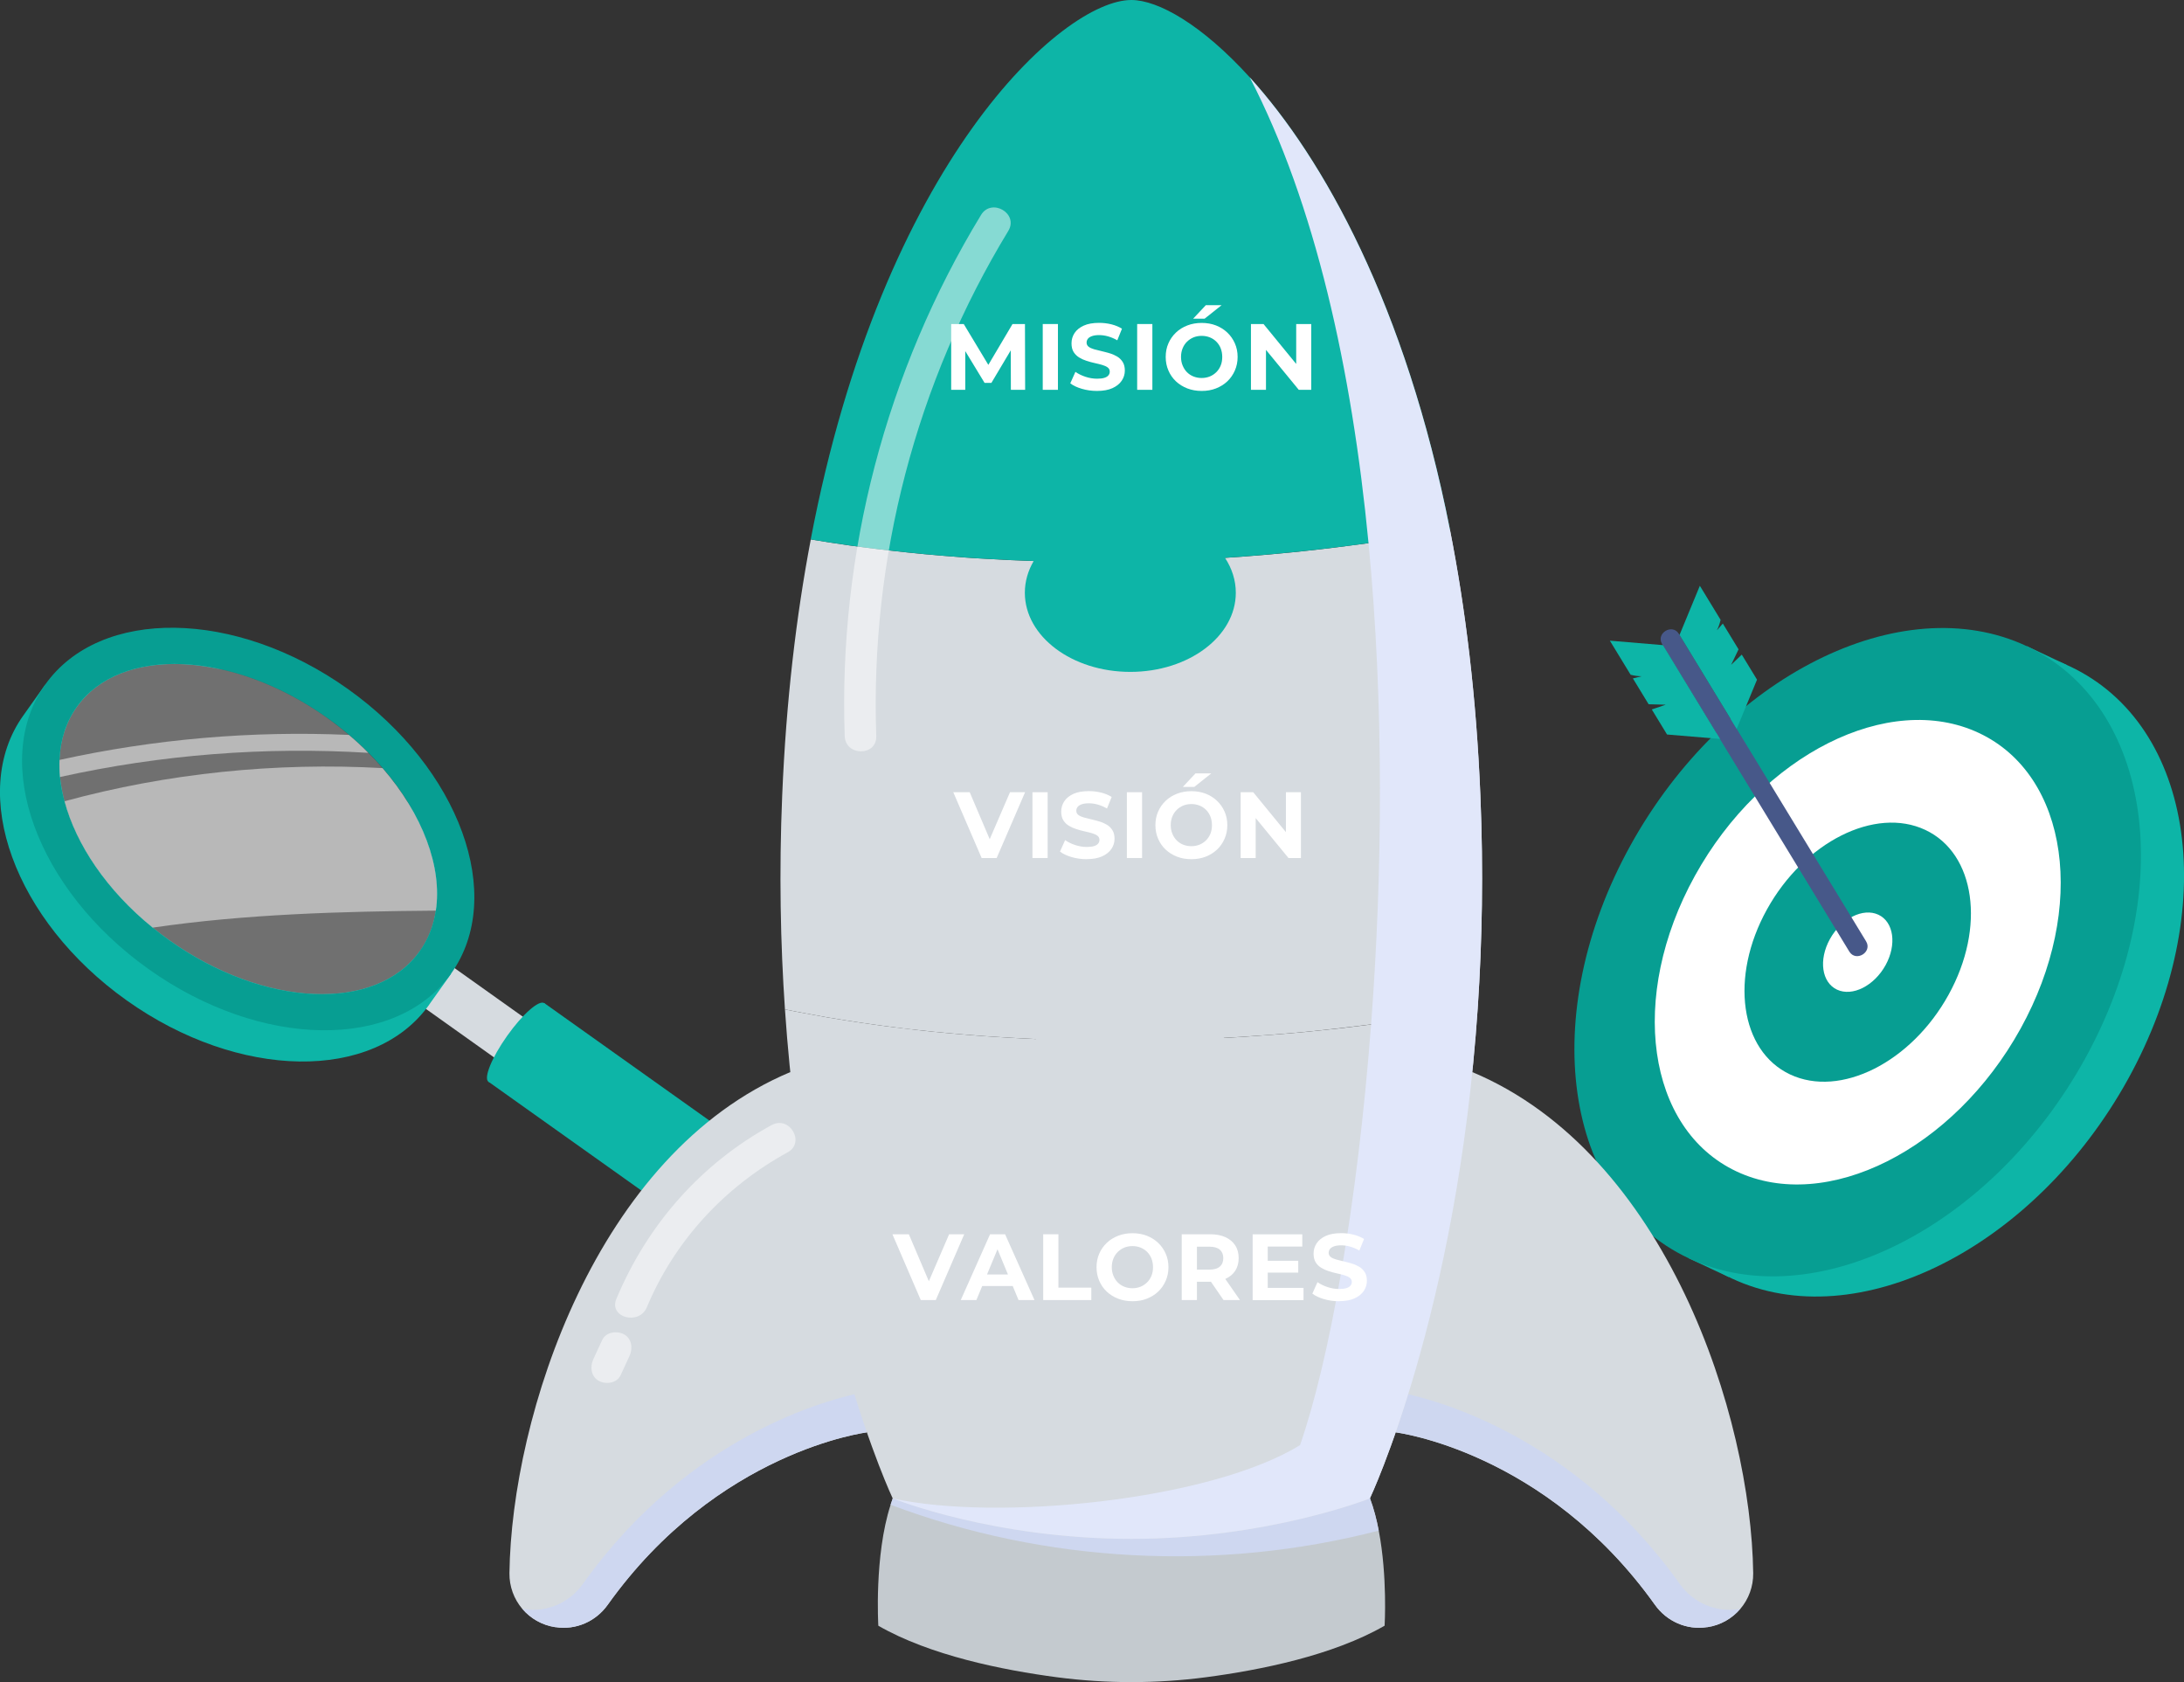 <svg width="474" height="365" viewBox="0 0 474 365" fill="none" xmlns="http://www.w3.org/2000/svg">
<rect x="0" y="0" width="474" height="365" fill="#333333" stroke="none"/>
<g clip-path="url(#clip0_106_2130)">
<path d="M461.85 234.165C441.571 270.832 403.071 290.188 375.826 277.399C348.594 264.609 342.947 224.512 363.212 187.831C383.49 151.164 421.991 131.808 449.236 144.597C476.468 157.387 482.115 197.484 461.85 234.165Z" fill="#0DB5A7"/>
<path d="M366.486 273.017L375.191 277.107L448.601 144.318L439.896 140.216L366.486 273.017Z" fill="#0DB5A7"/>
<path d="M452.497 229.783C432.219 266.45 393.718 285.807 366.473 273.017C339.241 260.227 333.594 220.13 353.86 183.45C374.138 146.782 412.639 127.426 439.884 140.216C467.116 153.005 472.763 193.102 452.497 229.783Z" fill="#079E92"/>
<path d="M438.526 223.216C423.996 249.495 396.409 263.364 376.892 254.194C357.375 245.024 353.327 216.294 367.857 190.029C382.386 163.751 409.974 149.881 429.491 159.051C449.008 168.221 453.056 196.951 438.526 223.216Z" fill="white"/>
<path d="M422.892 215.875C414.796 230.532 399.403 238.267 388.516 233.149C377.628 228.03 375.369 212.014 383.478 197.357C391.574 182.7 406.967 174.965 417.854 180.084C428.742 185.202 431.001 201.218 422.892 215.875Z" fill="#079E92"/>
<path d="M409.225 209.448C406.738 213.931 402.03 216.307 398.693 214.744C395.355 213.182 394.67 208.267 397.145 203.783C399.619 199.3 404.34 196.925 407.677 198.487C411.014 200.049 411.7 204.965 409.225 209.448Z" fill="white"/>
<path d="M405 204.254C400.419 196.723 395.825 189.204 391.244 181.672C383.947 169.695 376.651 157.705 369.354 145.728C367.692 142.998 366.042 140.28 364.38 137.549C362.946 135.199 359.304 137.422 360.738 139.772C365.319 147.303 369.912 154.822 374.493 162.354C381.79 174.331 389.087 186.321 396.383 198.298C398.046 201.028 399.695 203.746 401.358 206.477C402.792 208.827 406.433 206.604 405 204.254Z" fill="#475889"/>
<path d="M360.903 139.987L349.393 139.021L353.898 146.413C354.672 146.617 355.471 146.731 356.284 146.744C355.649 146.896 355.015 147.048 354.393 147.214L357.806 152.815C359.05 152.853 360.294 152.891 361.524 152.916C360.509 153.259 359.507 153.602 358.492 153.945L361.804 159.381L373.313 160.346L360.915 139.974L360.903 139.987Z" fill="#0DB5A7"/>
<path d="M364.507 137.79L368.923 127.108L373.427 134.5C373.25 135.288 372.983 136.05 372.628 136.774C373.06 136.278 373.478 135.796 373.91 135.301L377.323 140.902C376.79 142.019 376.245 143.137 375.712 144.267C376.486 143.531 377.247 142.781 378.021 142.045L381.333 147.481L376.917 158.162L364.519 137.79H364.507Z" fill="#0DB5A7"/>
<path d="M96.071 208.233L89.806 217.053L113.925 234.214L120.19 225.395L96.071 208.233Z" fill="#D6DBE0"/>
<path d="M91.087 206.39C81.633 219.701 57.294 218.659 36.737 204.028C16.18 189.396 7.195 166.738 16.649 153.427C22.74 144.854 34.973 142.238 48.399 145.362C33.463 141.031 19.098 142.644 9.873 150.176L9.809 148.563L5.013 155.32C-6.916 172.11 3.147 199.76 27.486 217.072C51.825 234.383 81.214 234.815 93.143 218.012C93.181 217.961 93.206 217.91 93.232 217.872L97.927 211.267C97.927 211.267 97.356 211.433 96.417 211.687C100.452 200.497 97.242 186.412 88.27 173.749C95.63 185.421 97.178 197.843 91.087 206.416V206.39Z" fill="#0DB5A7"/>
<path d="M9.809 148.55C-2.119 165.341 7.931 192.991 32.27 210.302C56.609 227.614 85.999 228.033 97.927 211.229C109.855 194.439 99.805 166.789 75.466 149.477C51.127 132.166 21.738 131.747 9.809 148.55ZM91.1 206.378C81.646 219.701 57.307 218.647 36.75 204.015C16.192 189.397 7.195 166.738 16.662 153.415C26.116 140.091 50.455 141.146 71.012 155.777C91.569 170.396 100.566 193.054 91.1 206.378Z" fill="#079E92"/>
<path opacity="0.3" d="M70.999 155.79C72.649 156.959 74.235 158.203 75.733 159.474C77.217 160.731 78.626 162.026 79.933 163.36C81.024 164.427 82.065 165.557 83.029 166.688C91.722 176.734 96.011 188.165 94.577 197.602C94.095 200.802 92.94 203.787 91.087 206.391C81.633 219.701 57.294 218.66 36.737 204.028C35.493 203.139 34.3 202.225 33.133 201.285C23.197 193.233 16.509 183.275 13.997 173.864C13.515 172.086 13.172 170.32 13.02 168.593C12.906 167.348 12.867 166.103 12.918 164.884C13.071 160.667 14.289 156.743 16.649 153.415C26.116 140.092 50.442 141.146 70.999 155.778V155.79Z" fill="white"/>
<g style="mix-blend-mode:soft-light" opacity="0.5">
<path d="M83.042 166.687C91.734 176.734 96.023 188.165 94.589 197.601C74.032 197.767 53.36 198.338 33.146 201.285C23.21 193.232 16.522 183.275 14.009 173.863C36.369 167.767 59.858 165.379 83.042 166.675V166.687Z" fill="white"/>
<path d="M75.733 159.473C77.217 160.73 78.626 162.026 79.933 163.359C57.535 161.988 34.973 163.741 13.02 168.605C12.906 167.36 12.867 166.116 12.918 164.896C33.514 160.362 54.668 158.533 75.733 159.473Z" fill="white"/>
</g>
<path d="M118.116 217.681C119.22 218.469 117.406 222.927 114.068 227.639C110.731 232.351 107.114 235.526 106.01 234.739C104.906 233.951 106.721 229.493 110.058 224.781C113.396 220.069 117.012 216.894 118.116 217.681Z" fill="#0DB5A7"/>
<path d="M118.128 217.664L106.013 234.726L156.977 270.976L169.091 253.914L118.128 217.664Z" fill="#0DB5A7"/>
<path d="M169.078 253.942C170.182 254.73 168.367 259.188 165.03 263.9C161.693 268.612 158.076 271.787 156.972 270.999C155.868 270.212 157.683 265.754 161.02 261.042C164.357 256.33 167.974 253.155 169.078 253.942Z" fill="#22272B"/>
<path d="M171.527 232.631C129.309 250.349 111.023 307.363 110.566 341.364C110.49 347.219 114.728 352.223 120.502 353.087H120.604C124.982 353.76 129.321 351.842 131.885 348.235C155.729 314.806 188.138 310.818 188.138 310.818C185.385 252.724 171.515 232.631 171.515 232.631H171.527Z" fill="#D6DBE0"/>
<g style="mix-blend-mode:multiply">
<path d="M126.492 343.714C123.598 347.765 118.738 349.912 113.827 349.175H113.713C113.599 349.137 113.485 349.112 113.358 349.086C115.134 351.169 117.634 352.643 120.515 353.074H120.616C124.994 353.748 129.334 351.83 131.897 348.223C155.741 314.794 188.151 310.806 188.151 310.806C188.011 307.783 187.834 304.887 187.631 302.067C179.725 303.604 149.549 311.377 126.492 343.714Z" fill="#CED7F0"/>
</g>
<path d="M319.541 232.631C361.759 250.349 380.045 307.363 380.502 341.364C380.578 347.219 376.34 352.223 370.566 353.087H370.465C366.087 353.76 361.747 351.842 359.183 348.235C335.339 314.806 302.93 310.818 302.93 310.818C305.683 252.724 319.553 232.631 319.553 232.631H319.541Z" fill="#D6DBE0"/>
<g style="mix-blend-mode:multiply">
<path d="M364.576 343.714C367.47 347.765 372.33 349.912 377.241 349.175H377.355C377.469 349.137 377.583 349.112 377.71 349.086C375.934 351.169 373.434 352.643 370.553 353.074H370.452C366.074 353.748 361.734 351.83 359.171 348.223C335.327 314.794 302.917 310.806 302.917 310.806C303.057 307.783 303.234 304.887 303.437 302.067C311.343 303.604 341.519 311.377 364.576 343.714Z" fill="#CED7F0"/>
</g>
<g style="mix-blend-mode:soft-light" opacity="0.5">
<path d="M167.492 244.113C152.138 252.496 140.514 265.73 133.775 281.835C132.075 285.899 138.699 287.677 140.387 283.664C146.414 269.248 157.277 257.512 170.956 250.044C174.827 247.923 171.375 242.005 167.492 244.126V244.113Z" fill="white"/>
</g>
<g style="mix-blend-mode:soft-light" opacity="0.5">
<path d="M130.704 290.751C130.057 292.148 129.41 293.545 128.763 294.955C128.014 296.581 128.255 298.727 129.994 299.655C131.504 300.455 133.877 300.163 134.689 298.423C135.336 297.026 135.983 295.628 136.631 294.219C137.379 292.593 137.138 290.446 135.4 289.519C133.89 288.719 131.517 289.011 130.704 290.751Z" fill="white"/>
</g>
<path d="M300.493 352.769C289.276 359.234 273.502 362.396 261.739 363.946C251.003 365.356 240.116 365.356 229.367 363.946C217.617 362.396 201.843 359.221 190.626 352.769C190.626 352.769 189.699 337.591 193.29 326.529C193.443 326.059 193.595 325.602 193.76 325.157H297.346C298.159 327.342 298.78 329.717 299.237 332.143C301.153 342.113 300.506 352.782 300.506 352.782L300.493 352.769Z" fill="#C4CACF"/>
<g style="mix-blend-mode:multiply">
<path d="M299.225 332.13C264.442 341.135 226.906 339.192 193.278 326.516C193.43 326.046 193.582 325.589 193.747 325.145H297.334C298.146 327.329 298.768 329.704 299.225 332.13Z" fill="#CED7F0"/>
</g>
<path d="M320.734 218.507C316.267 285.123 297.308 325.144 297.308 325.144C297.308 325.144 275.215 333.92 245.534 333.92C215.853 333.92 194.445 325.411 193.773 325.144C193.773 325.144 193.764 325.144 193.747 325.144C193.747 325.144 174.89 285.327 170.36 219.028C171.769 219.32 173.19 219.599 174.611 219.853C174.675 219.879 174.738 219.879 174.814 219.891C176.032 220.133 177.263 220.348 178.482 220.564C178.85 220.628 179.218 220.691 179.586 220.768C180.372 220.895 181.159 221.034 181.959 221.149C182.517 221.25 183.088 221.339 183.646 221.428C184.776 221.606 185.93 221.784 187.072 221.949C187.745 222.05 188.43 222.152 189.103 222.241C189.928 222.368 190.765 222.482 191.603 222.584C192.516 222.711 193.417 222.825 194.331 222.939C195.905 223.143 197.478 223.321 199.064 223.498C201.399 223.765 203.76 224.006 206.12 224.21C207.122 224.311 208.137 224.4 209.165 224.476C210.917 224.629 212.693 224.768 214.457 224.883C215.256 224.946 216.069 224.997 216.881 225.035C217.49 225.073 218.099 225.111 218.721 225.149C219.482 225.2 220.256 225.251 221.005 225.276C222.287 225.34 223.581 225.403 224.875 225.467C238.555 226.051 252.26 225.937 265.597 225.226C266.485 225.175 267.373 225.124 268.261 225.073C268.769 225.048 269.264 225.01 269.759 224.984C272.018 224.832 274.264 224.68 276.51 224.502C277.703 224.4 278.908 224.298 280.101 224.21C281.167 224.121 282.22 224.019 283.286 223.917C288.134 223.448 292.905 222.914 297.562 222.304C297.651 222.279 297.74 222.279 297.841 222.266C299.275 222.076 300.709 221.885 302.13 221.669C304.63 221.314 307.105 220.933 309.529 220.539C310.29 220.425 311.039 220.298 311.8 220.158C313.424 219.879 315.023 219.599 316.609 219.294C317.257 219.18 317.891 219.066 318.526 218.939C319.262 218.799 319.998 218.659 320.721 218.52L320.734 218.507Z" fill="#D6DBE0"/>
<path d="M320.733 218.507C319.997 218.659 319.274 218.799 318.538 218.926C317.904 219.053 317.269 219.167 316.622 219.282C315.036 219.574 313.437 219.866 311.812 220.145C311.051 220.272 310.302 220.399 309.541 220.526C307.117 220.933 304.63 221.301 302.143 221.657C300.722 221.86 299.288 222.063 297.854 222.254C297.752 222.254 297.663 222.279 297.575 222.292C292.905 222.889 288.133 223.435 283.299 223.905C282.245 224.006 281.179 224.095 280.114 224.197C278.921 224.299 277.715 224.4 276.522 224.489C274.276 224.667 272.03 224.819 269.771 224.972C269.264 224.997 268.769 225.035 268.274 225.061C267.386 225.111 266.497 225.162 265.609 225.213C267.271 227.601 268.223 230.306 268.223 233.177C268.223 242.664 257.97 250.361 245.331 250.361C232.692 250.361 222.439 242.664 222.439 233.177C222.439 230.395 223.314 227.779 224.875 225.467C223.581 225.404 222.286 225.353 221.005 225.277C220.243 225.238 219.469 225.2 218.721 225.15C218.099 225.124 217.49 225.086 216.881 225.035C216.068 224.984 215.269 224.934 214.457 224.883C212.693 224.769 210.929 224.629 209.165 224.476C208.15 224.4 207.135 224.311 206.12 224.21C203.759 224.006 201.399 223.765 199.064 223.498C197.491 223.333 195.904 223.143 194.331 222.94C193.417 222.825 192.504 222.711 191.603 222.584C190.765 222.47 189.94 222.368 189.103 222.241C188.417 222.152 187.745 222.05 187.072 221.949C185.93 221.784 184.788 221.606 183.646 221.428C183.088 221.339 182.517 221.25 181.958 221.149C181.172 221.034 180.385 220.895 179.585 220.768C179.217 220.704 178.849 220.641 178.481 220.564C177.263 220.349 176.032 220.133 174.814 219.891C174.751 219.891 174.687 219.866 174.611 219.853C173.19 219.599 171.768 219.307 170.36 219.028C169.383 204.739 169.066 189.219 169.763 172.593C170.614 152.094 172.809 133.626 175.969 117.052C178.672 117.509 181.413 117.928 184.154 118.322C185.22 118.474 186.286 118.614 187.351 118.754C188.519 118.906 189.686 119.046 190.854 119.198C191.856 119.312 192.859 119.44 193.874 119.541C194.876 119.655 195.892 119.77 196.894 119.871C198.112 119.998 199.331 120.125 200.562 120.24C201.919 120.367 203.29 120.481 204.648 120.595C206.259 120.735 207.871 120.862 209.482 120.976C210.117 121.027 210.751 121.065 211.373 121.103C212.325 121.167 213.277 121.218 214.228 121.268C217.604 121.472 220.979 121.624 224.355 121.738C238.339 122.196 252.31 121.929 265.863 121.053C268.337 120.9 270.799 120.71 273.248 120.506C273.997 120.443 274.746 120.392 275.494 120.316C277.119 120.176 278.743 120.024 280.355 119.859C281.129 119.782 281.928 119.706 282.69 119.617C287.486 119.109 292.207 118.525 296.813 117.89C296.889 117.89 296.965 117.865 297.029 117.865C297.092 117.865 297.143 117.839 297.194 117.839C298.59 117.636 299.998 117.433 301.394 117.217C303.678 116.874 305.912 116.506 308.132 116.125C309.389 115.909 310.62 115.693 311.851 115.464C312.802 115.286 313.741 115.108 314.68 114.931C318.056 132.039 320.416 151.217 321.292 172.606C321.977 189.028 321.672 204.383 320.733 218.532V218.507Z" fill="#D6DBE0"/>
<path d="M314.681 114.906C313.742 115.083 312.79 115.261 311.851 115.439C310.62 115.668 309.389 115.884 308.133 116.099C305.912 116.48 303.666 116.849 301.394 117.192C299.999 117.408 298.603 117.611 297.194 117.814C297.131 117.814 297.08 117.839 297.029 117.839C296.953 117.865 296.877 117.865 296.813 117.878C292.207 118.525 287.486 119.097 282.69 119.605C281.916 119.681 281.129 119.757 280.355 119.846C278.743 119.999 277.132 120.164 275.495 120.303C274.759 120.367 274.01 120.43 273.249 120.494C270.799 120.697 268.338 120.875 265.863 121.04C267.361 123.326 268.211 125.892 268.211 128.623C268.211 138.11 257.957 145.794 245.318 145.794C232.679 145.794 222.426 138.11 222.426 128.623C222.426 126.171 223.111 123.847 224.342 121.739C220.967 121.624 217.591 121.472 214.216 121.269C213.264 121.218 212.312 121.154 211.361 121.104C210.726 121.065 210.092 121.027 209.47 120.977C207.846 120.862 206.247 120.735 204.635 120.596C203.265 120.481 201.907 120.367 200.549 120.24C199.331 120.126 198.1 119.999 196.882 119.872C195.879 119.77 194.864 119.668 193.862 119.541C192.846 119.427 191.844 119.313 190.841 119.198C189.661 119.046 188.506 118.906 187.339 118.754C186.273 118.602 185.207 118.462 184.141 118.322C181.4 117.928 178.659 117.497 175.956 117.052C191.577 35.067 230.624 0 245.534 0C251.359 0 260.876 5.36 271.231 16.778C287.157 34.318 305.049 66.172 314.681 114.893V114.906Z" fill="#0DB5A7"/>
<g style="mix-blend-mode:soft-light" opacity="0.5">
<path d="M212.921 46.638C192.3 80.536 181.946 120.049 183.329 159.727C183.481 164.134 190.334 164.147 190.181 159.727C188.836 121.192 198.798 83.038 218.835 50.105C221.132 46.32 215.205 42.878 212.921 46.638Z" fill="white"/>
</g>
<g style="mix-blend-mode:multiply">
<path d="M320.734 218.508C316.267 285.124 297.308 325.145 297.308 325.145C297.308 325.145 275.215 333.921 245.534 333.921C215.853 333.921 194.445 325.411 193.773 325.145C216.246 330.136 262.513 325.678 282.157 313.574C288.514 295.234 294.58 261.627 297.575 222.28C300.049 189.587 300.405 152.958 297.016 117.84C293.387 80.143 285.443 44.212 271.231 16.778C287.157 34.318 305.049 66.172 314.681 114.893C318.056 132.001 320.416 151.18 321.292 172.568C321.977 188.991 321.673 204.346 320.734 218.495V218.508Z" fill="#E1E7FA"/>
</g>
<path d="M206.437 84.588V70.312H209.165L215.231 80.384H213.784L219.749 70.312H222.451L222.49 84.588H219.393L219.368 75.063H219.939L215.168 83.077H213.683L208.81 75.063H209.495V84.588H206.399H206.437Z" fill="white"/>
<path d="M226.309 84.588V70.312H229.608V84.588H226.309Z" fill="white"/>
<path d="M238.085 84.83C236.943 84.83 235.852 84.677 234.811 84.373C233.771 84.068 232.921 83.674 232.286 83.179L233.403 80.689C234.012 81.121 234.735 81.477 235.573 81.756C236.41 82.036 237.261 82.175 238.111 82.175C238.758 82.175 239.291 82.112 239.684 81.985C240.09 81.858 240.382 81.68 240.573 81.439C240.763 81.21 240.852 80.943 240.852 80.638C240.852 80.257 240.699 79.953 240.408 79.737C240.103 79.508 239.71 79.33 239.227 79.191C238.733 79.051 238.2 78.911 237.603 78.784C237.007 78.657 236.423 78.492 235.827 78.302C235.23 78.111 234.697 77.87 234.202 77.565C233.72 77.26 233.314 76.866 233.009 76.384C232.705 75.888 232.553 75.266 232.553 74.504C232.553 73.691 232.768 72.942 233.212 72.269C233.657 71.595 234.316 71.062 235.205 70.656C236.093 70.249 237.21 70.059 238.555 70.059C239.456 70.059 240.331 70.16 241.207 70.376C242.07 70.592 242.844 70.91 243.504 71.329L242.489 73.844C241.829 73.462 241.156 73.183 240.496 72.993C239.837 72.802 239.177 72.713 238.542 72.713C237.908 72.713 237.375 72.789 236.969 72.942C236.563 73.094 236.271 73.285 236.093 73.526C235.915 73.767 235.827 74.034 235.827 74.352C235.827 74.72 235.979 75.012 236.271 75.241C236.563 75.469 236.969 75.647 237.451 75.787C237.933 75.926 238.479 76.053 239.075 76.193C239.659 76.333 240.255 76.485 240.852 76.663C241.448 76.841 241.981 77.082 242.476 77.374C242.971 77.679 243.364 78.073 243.669 78.555C243.973 79.051 244.126 79.66 244.126 80.41C244.126 81.21 243.897 81.947 243.453 82.607C243.009 83.268 242.336 83.814 241.448 84.22C240.56 84.627 239.43 84.83 238.073 84.83H238.085Z" fill="white"/>
<path d="M246.803 84.588V70.312H250.102V84.588H246.803Z" fill="white"/>
<path d="M260.812 84.83C259.683 84.83 258.643 84.652 257.691 84.283C256.739 83.915 255.902 83.394 255.204 82.734C254.506 82.073 253.96 81.286 253.579 80.384C253.186 79.483 252.996 78.504 252.996 77.45C252.996 76.396 253.186 75.405 253.579 74.516C253.96 73.615 254.518 72.84 255.216 72.167C255.914 71.494 256.752 70.986 257.704 70.617C258.655 70.249 259.683 70.071 260.8 70.071C261.917 70.071 262.957 70.249 263.909 70.617C264.848 70.986 265.673 71.506 266.371 72.167C267.069 72.827 267.614 73.615 268.008 74.504C268.401 75.393 268.604 76.371 268.604 77.45C268.604 78.53 268.401 79.495 268.008 80.397C267.614 81.299 267.069 82.086 266.371 82.747C265.673 83.407 264.848 83.915 263.909 84.283C262.97 84.652 261.942 84.83 260.825 84.83H260.812ZM260.8 82.023C261.434 82.023 262.031 81.908 262.564 81.692C263.097 81.477 263.566 81.159 263.985 80.753C264.391 80.346 264.708 79.864 264.937 79.305C265.165 78.746 265.267 78.124 265.267 77.45C265.267 76.777 265.152 76.155 264.937 75.596C264.721 75.037 264.404 74.555 263.998 74.148C263.592 73.742 263.122 73.424 262.576 73.208C262.031 72.992 261.447 72.878 260.8 72.878C260.153 72.878 259.569 72.992 259.036 73.208C258.503 73.424 258.033 73.742 257.615 74.148C257.196 74.555 256.891 75.037 256.663 75.596C256.435 76.155 256.32 76.777 256.32 77.45C256.32 78.124 256.435 78.733 256.663 79.292C256.891 79.851 257.196 80.346 257.602 80.753C258.008 81.159 258.478 81.477 259.023 81.692C259.569 81.908 260.153 82.023 260.8 82.023ZM258.947 69.157L261.701 66.223H265.127L261.434 69.157H258.947Z" fill="white"/>
<path d="M271.497 84.588V70.312H274.226L282.639 80.588H281.319V70.312H284.58V84.588H281.878L273.439 74.313H274.759V84.588H271.497Z" fill="white"/>
<path d="M213.048 186.183L206.894 171.907H210.46L215.84 184.545H213.746L219.203 171.907H222.477L216.31 186.183H213.048Z" fill="white"/>
<path d="M224.076 186.183V171.907H227.375V186.183H224.076Z" fill="white"/>
<path d="M235.852 186.437C234.71 186.437 233.618 186.285 232.578 185.98C231.537 185.675 230.687 185.281 230.052 184.786L231.169 182.297C231.778 182.729 232.502 183.084 233.339 183.364C234.177 183.643 235.027 183.783 235.877 183.783C236.524 183.783 237.057 183.719 237.451 183.592C237.857 183.465 238.149 183.287 238.339 183.046C238.529 182.817 238.618 182.551 238.618 182.246C238.618 181.865 238.466 181.56 238.174 181.344C237.869 181.116 237.476 180.938 236.994 180.798C236.499 180.658 235.966 180.519 235.369 180.392C234.773 180.265 234.189 180.099 233.593 179.909C232.997 179.718 232.464 179.477 231.969 179.172C231.486 178.88 231.08 178.486 230.776 177.991C230.471 177.496 230.319 176.873 230.319 176.111C230.319 175.298 230.535 174.549 230.979 173.876C231.423 173.203 232.083 172.669 232.971 172.263C233.859 171.857 234.976 171.666 236.321 171.666C237.222 171.666 238.098 171.768 238.973 171.984C239.836 172.199 240.61 172.517 241.27 172.936L240.255 175.438C239.595 175.057 238.923 174.778 238.263 174.587C237.603 174.397 236.943 174.308 236.309 174.308C235.674 174.308 235.141 174.384 234.735 174.536C234.329 174.689 234.037 174.879 233.859 175.121C233.682 175.362 233.593 175.629 233.593 175.946C233.593 176.315 233.745 176.607 234.037 176.835C234.329 177.064 234.735 177.242 235.217 177.381C235.699 177.521 236.245 177.648 236.842 177.788C237.425 177.928 238.022 178.08 238.618 178.258C239.214 178.436 239.747 178.677 240.242 178.969C240.737 179.261 241.131 179.668 241.435 180.15C241.74 180.633 241.892 181.255 241.892 182.005C241.892 182.805 241.664 183.541 241.219 184.202C240.775 184.862 240.103 185.408 239.214 185.815C238.326 186.221 237.197 186.425 235.839 186.425L235.852 186.437Z" fill="white"/>
<path d="M244.57 186.183V171.907H247.869V186.183H244.57Z" fill="white"/>
<path d="M258.579 186.437C257.45 186.437 256.409 186.259 255.457 185.891C254.506 185.523 253.668 185.002 252.97 184.341C252.272 183.681 251.727 182.893 251.346 181.992C250.953 181.09 250.762 180.112 250.762 179.058C250.762 178.004 250.953 177.013 251.346 176.124C251.727 175.222 252.285 174.447 252.983 173.774C253.681 173.101 254.518 172.593 255.47 172.225C256.422 171.856 257.45 171.678 258.566 171.678C259.683 171.678 260.724 171.856 261.675 172.225C262.627 172.593 263.439 173.114 264.137 173.774C264.835 174.435 265.381 175.222 265.774 176.111C266.168 177 266.371 177.978 266.371 179.058C266.371 180.137 266.168 181.103 265.774 182.004C265.381 182.906 264.835 183.694 264.137 184.354C263.439 185.014 262.614 185.523 261.675 185.891C260.736 186.259 259.708 186.437 258.592 186.437H258.579ZM258.566 183.617C259.201 183.617 259.797 183.503 260.33 183.287C260.863 183.071 261.333 182.754 261.752 182.347C262.158 181.941 262.475 181.458 262.703 180.899C262.932 180.341 263.033 179.718 263.033 179.045C263.033 178.372 262.919 177.75 262.703 177.191C262.475 176.632 262.17 176.149 261.764 175.743C261.358 175.336 260.889 175.019 260.343 174.803C259.797 174.587 259.214 174.473 258.566 174.473C257.919 174.473 257.335 174.587 256.803 174.803C256.27 175.019 255.8 175.336 255.381 175.743C254.975 176.149 254.658 176.632 254.43 177.191C254.201 177.75 254.087 178.372 254.087 179.045C254.087 179.718 254.201 180.328 254.43 180.887C254.658 181.445 254.963 181.941 255.369 182.347C255.775 182.754 256.244 183.071 256.79 183.287C257.335 183.503 257.919 183.617 258.566 183.617ZM256.714 170.751L259.467 167.817H262.894L259.201 170.751H256.714Z" fill="white"/>
<path d="M269.264 186.183V171.907H271.992L280.406 182.182H279.086V171.907H282.347V186.183H279.644L271.205 175.908H272.525V186.183H269.264Z" fill="white"/>
<path d="M199.838 282.101L193.684 267.825H197.25L202.63 280.463H200.536L205.993 267.825H209.267L203.1 282.101H199.838Z" fill="white"/>
<path d="M208.518 282.101L214.876 267.825H218.137L224.52 282.101H221.056L215.84 269.502H217.147L211.906 282.101H208.518ZM211.691 279.053L212.566 276.551H219.901L220.802 279.053H211.691Z" fill="white"/>
<path d="M226.411 282.101V267.825H229.71V279.408H236.854V282.101H226.398H226.411Z" fill="white"/>
<path d="M245.801 282.355C244.671 282.355 243.631 282.177 242.679 281.809C241.727 281.441 240.89 280.92 240.192 280.26C239.494 279.599 238.948 278.812 238.567 277.91C238.174 277.008 237.984 276.03 237.984 274.976C237.984 273.922 238.174 272.931 238.567 272.042C238.948 271.14 239.506 270.365 240.204 269.692C240.902 269.019 241.74 268.511 242.692 268.143C243.643 267.774 244.671 267.597 245.788 267.597C246.905 267.597 247.945 267.774 248.897 268.143C249.849 268.511 250.661 269.032 251.359 269.692C252.057 270.353 252.602 271.14 252.996 272.029C253.389 272.918 253.592 273.896 253.592 274.976C253.592 276.056 253.389 277.021 252.996 277.923C252.602 278.824 252.057 279.612 251.359 280.272C250.661 280.933 249.836 281.441 248.897 281.809C247.958 282.177 246.93 282.355 245.813 282.355H245.801ZM245.775 279.536C246.41 279.536 247.006 279.421 247.539 279.205C248.072 278.989 248.542 278.672 248.96 278.265C249.366 277.859 249.684 277.376 249.912 276.818C250.14 276.259 250.242 275.636 250.242 274.963C250.242 274.29 250.128 273.668 249.912 273.109C249.684 272.55 249.379 272.067 248.973 271.661C248.567 271.255 248.097 270.937 247.552 270.721C247.006 270.505 246.422 270.391 245.775 270.391C245.128 270.391 244.544 270.505 244.011 270.721C243.478 270.937 243.009 271.255 242.59 271.661C242.184 272.067 241.867 272.55 241.638 273.109C241.41 273.668 241.296 274.29 241.296 274.963C241.296 275.636 241.41 276.246 241.638 276.805C241.867 277.364 242.171 277.859 242.577 278.265C242.983 278.672 243.453 278.989 243.999 279.205C244.544 279.421 245.128 279.536 245.775 279.536Z" fill="white"/>
<path d="M256.473 282.101V267.825H262.64C263.922 267.825 265.013 268.028 265.939 268.448C266.866 268.867 267.576 269.451 268.084 270.238C268.591 271.013 268.832 271.94 268.832 273.007C268.832 274.074 268.579 274.976 268.084 275.751C267.576 276.513 266.866 277.11 265.939 277.516C265.013 277.922 263.922 278.126 262.64 278.126H258.3L259.772 276.678V282.101H256.473ZM259.772 277.046L258.3 275.497H262.462C263.477 275.497 264.239 275.281 264.746 274.836C265.254 274.392 265.495 273.782 265.495 273.007C265.495 272.232 265.241 271.61 264.746 271.166C264.239 270.734 263.477 270.518 262.462 270.518H258.3L259.772 268.943V277.033V277.046ZM265.546 282.101L261.98 276.919H265.508L269.112 282.101H265.546Z" fill="white"/>
<path d="M275.139 279.459H282.905V282.114H271.865V267.838H282.639V270.492H275.139V279.459ZM274.898 273.579H281.763V276.144H274.898V273.579Z" fill="white"/>
<path d="M290.621 282.355C289.479 282.355 288.387 282.203 287.347 281.898C286.306 281.593 285.456 281.199 284.822 280.704L285.938 278.215C286.547 278.647 287.271 279.002 288.108 279.282C288.946 279.561 289.796 279.701 290.646 279.701C291.293 279.701 291.826 279.637 292.22 279.51C292.626 279.383 292.918 279.205 293.108 278.964C293.298 278.735 293.387 278.469 293.387 278.164C293.387 277.783 293.235 277.478 292.943 277.262C292.638 277.034 292.245 276.856 291.763 276.716C291.268 276.576 290.735 276.437 290.139 276.31C289.542 276.183 288.958 276.017 288.362 275.827C287.766 275.636 287.233 275.395 286.738 275.09C286.255 274.798 285.849 274.404 285.545 273.909C285.24 273.414 285.088 272.791 285.088 272.029C285.088 271.216 285.304 270.467 285.748 269.794C286.192 269.121 286.852 268.587 287.74 268.181C288.628 267.775 289.745 267.584 291.09 267.584C291.991 267.584 292.867 267.686 293.742 267.902C294.605 268.117 295.379 268.435 296.039 268.854L295.024 271.356C294.364 270.975 293.692 270.696 293.032 270.505C292.372 270.315 291.712 270.226 291.078 270.226C290.443 270.226 289.91 270.302 289.504 270.454C289.098 270.607 288.806 270.797 288.628 271.039C288.451 271.28 288.362 271.547 288.362 271.864C288.362 272.233 288.514 272.525 288.806 272.753C289.098 272.982 289.504 273.16 289.986 273.299C290.468 273.439 291.014 273.566 291.611 273.706C292.194 273.846 292.791 273.998 293.387 274.176C293.984 274.354 294.516 274.595 295.011 274.887C295.506 275.179 295.9 275.586 296.204 276.068C296.509 276.551 296.661 277.173 296.661 277.923C296.661 278.723 296.433 279.459 295.989 280.12C295.544 280.78 294.872 281.326 293.984 281.733C293.095 282.139 291.966 282.343 290.608 282.343L290.621 282.355Z" fill="white"/>
</g>
<defs>
<clipPath id="clip0_106_2130">
<rect width="474" height="365" fill="white"/>
</clipPath>
</defs>
</svg>
